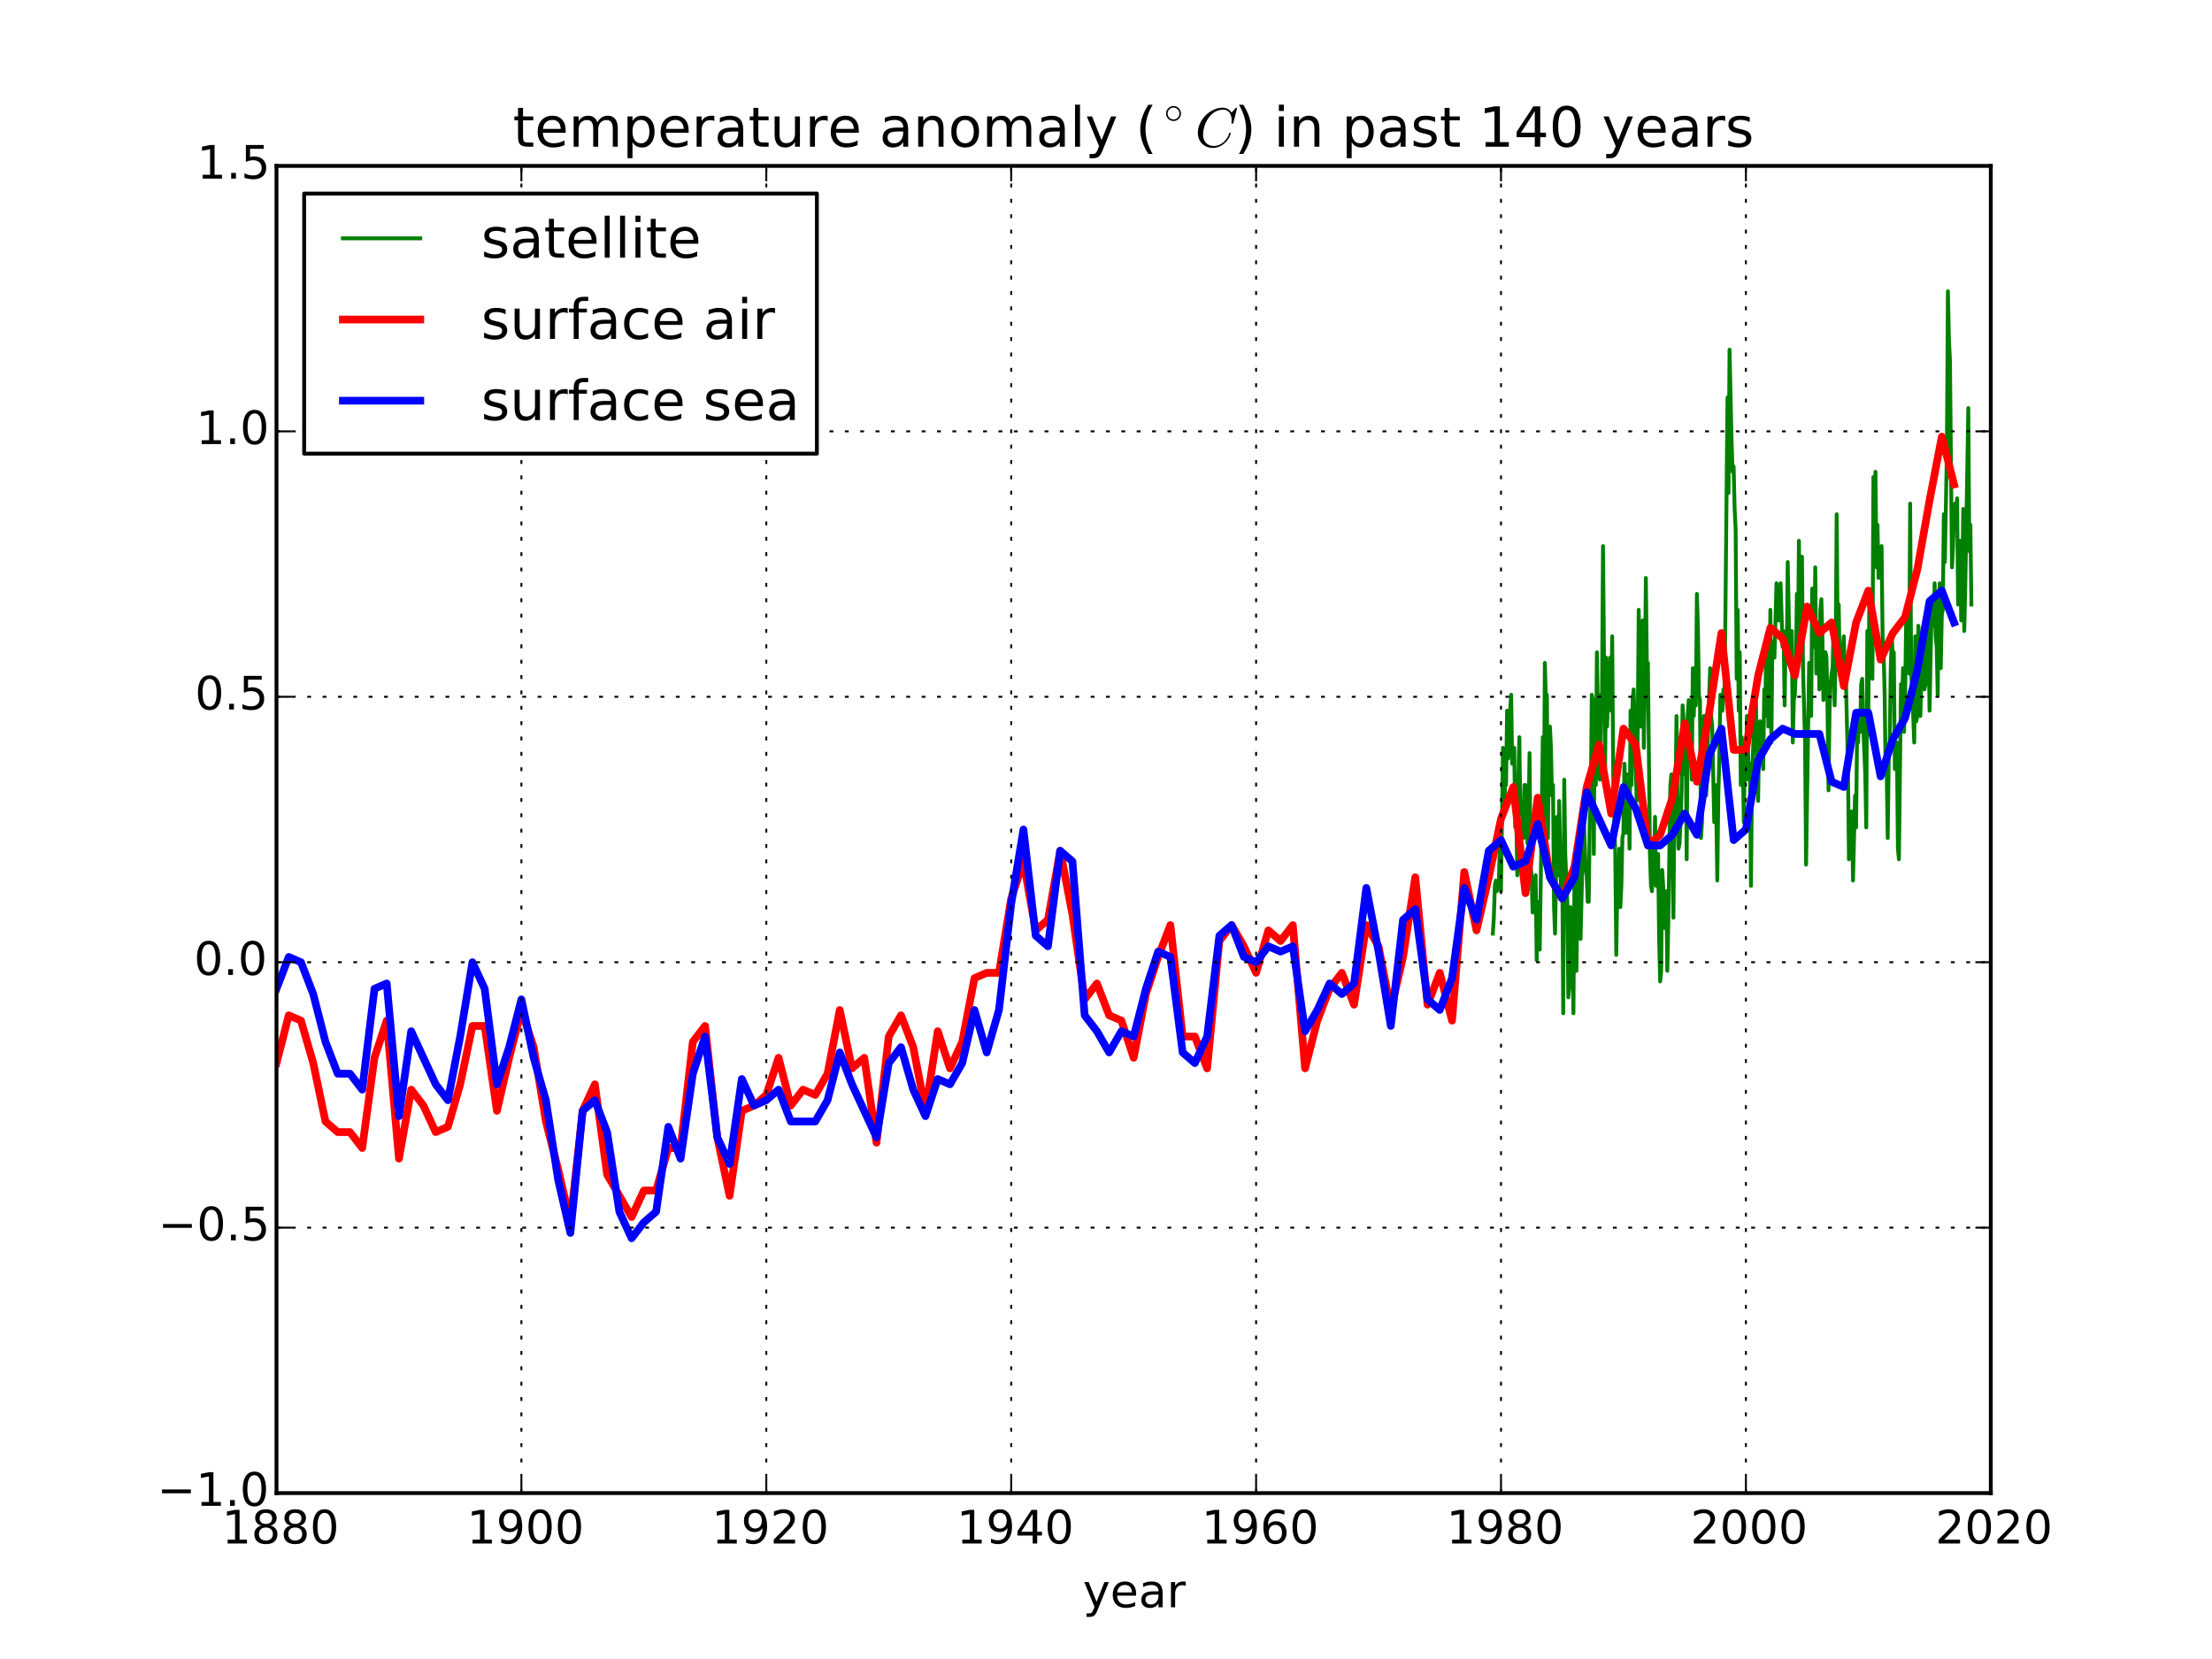 <?xml version="1.0" encoding="utf-8" standalone="no"?>
<!DOCTYPE svg PUBLIC "-//W3C//DTD SVG 1.1//EN"
  "http://www.w3.org/Graphics/SVG/1.1/DTD/svg11.dtd">
<!-- Created with matplotlib (http://matplotlib.org/) -->
<svg height="432pt" version="1.1" viewBox="0 0 576 432" width="576pt" xmlns="http://www.w3.org/2000/svg" xmlns:xlink="http://www.w3.org/1999/xlink">
 <defs>
  <style type="text/css">
*{stroke-linecap:butt;stroke-linejoin:round;}
  </style>
 </defs>
 <g id="figure_1">
  <g id="patch_1">
   <path d="
M0 432
L576 432
L576 0
L0 0
z
" style="fill:#ffffff;"/>
  </g>
  <g id="axes_1">
   <g id="patch_2">
    <path d="
M72 388.8
L518.4 388.8
L518.4 43.2
L72 43.2
z
" style="fill:#ffffff;"/>
   </g>
   <g id="line2d_1">
    <path clip-path="url(#p7ff5b81e1d)" d="
M388.722 243.121
L388.988 238.973
L389.254 230.679
L389.519 229.297
L389.785 232.061
L390.317 229.297
L390.582 218.237
L390.848 232.061
L391.379 194.737
L391.645 211.325
L391.911 204.413
L392.177 204.413
L392.442 185.06
L392.708 197.501
L392.974 189.207
L393.505 180.913
L393.771 198.884
L394.037 197.501
L394.302 194.737
L394.568 215.473
L394.834 212.708
L395.099 227.914
L395.365 204.413
L395.631 191.972
L395.897 211.325
L396.162 211.325
L396.428 212.708
L396.694 218.237
L396.959 204.413
L397.225 204.413
L397.491 215.473
L397.757 219.62
L398.022 214.09
L398.288 196.119
L398.554 225.149
L398.819 227.914
L399.085 237.591
L399.351 237.591
L399.617 236.209
L399.882 227.914
L400.148 250.033
L400.414 238.973
L400.679 234.826
L400.945 247.268
L401.742 191.972
L402.008 215.473
L402.274 172.618
L402.539 182.295
L402.805 180.913
L403.071 218.237
L403.337 193.354
L403.602 189.207
L403.868 194.737
L404.134 207.178
L404.399 204.413
L404.665 236.209
L404.931 243.121
L405.462 212.708
L405.728 227.914
L405.994 208.561
L406.525 233.444
L406.791 222.385
L407.057 263.857
L407.322 203.031
L407.588 222.385
L408.119 234.826
L408.385 259.709
L408.651 256.945
L408.917 236.209
L409.182 237.591
L409.448 241.738
L409.714 263.857
L409.979 229.297
L410.245 244.503
L410.511 252.797
L410.777 232.061
L411.042 229.297
L411.308 214.09
L411.574 244.503
L412.371 211.325
L412.902 226.532
L413.168 227.914
L413.434 234.826
L413.699 234.826
L413.965 214.09
L414.231 208.561
L414.497 180.913
L414.762 182.295
L415.028 222.385
L415.294 182.295
L415.559 204.413
L415.825 169.853
L416.357 200.266
L416.622 203.031
L416.888 180.913
L417.154 182.295
L417.419 142.205
L417.951 201.649
L418.217 171.236
L418.482 189.207
L418.748 180.913
L419.014 182.295
L419.279 171.236
L419.545 185.06
L419.811 165.706
L420.077 201.649
L420.608 222.385
L420.874 248.65
L421.139 230.679
L421.405 236.209
L421.671 221.002
L421.937 236.209
L422.202 230.679
L422.468 218.237
L422.734 216.855
L422.999 198.884
L423.531 216.855
L423.797 201.649
L424.062 207.178
L424.328 221.002
L424.594 185.06
L424.859 204.413
L425.125 182.295
L425.391 179.53
L426.188 208.561
L426.454 190.589
L426.719 158.794
L426.985 171.236
L427.251 189.207
L427.517 182.295
L427.782 161.559
L428.048 194.737
L428.314 176.765
L428.579 150.5
L428.845 174.001
L429.111 172.618
L429.642 222.385
L429.908 230.679
L430.174 232.061
L430.439 219.62
L430.705 225.149
L430.971 212.708
L431.237 230.679
L431.502 225.149
L431.768 222.385
L432.034 244.503
L432.299 255.562
L432.565 252.797
L432.831 226.532
L433.097 230.679
L433.362 238.973
L433.628 241.738
L433.894 232.061
L434.159 252.797
L434.425 240.356
L434.957 204.413
L435.222 201.649
L435.754 238.973
L436.019 208.561
L436.285 209.943
L436.551 186.442
L436.817 208.561
L437.082 221.002
L437.348 219.62
L437.614 214.09
L437.879 205.796
L438.145 183.677
L438.411 187.825
L438.677 201.649
L438.942 190.589
L439.208 223.767
L439.474 186.442
L439.739 182.295
L440.005 186.442
L440.537 203.031
L440.802 174.001
L441.068 186.442
L441.334 174.001
L441.599 183.677
L441.865 154.647
L442.131 162.941
L442.397 180.913
L442.662 182.295
L442.928 218.237
L443.194 214.09
L443.459 191.972
L443.725 186.442
L443.991 204.413
L444.257 207.178
L444.522 203.031
L444.788 189.207
L445.319 174.001
L445.585 186.442
L445.851 189.207
L446.382 214.09
L446.648 204.413
L446.914 211.325
L447.179 229.297
L447.445 207.178
L447.711 197.501
L447.977 180.913
L448.242 180.913
L448.508 185.06
L448.774 179.53
L449.039 180.913
L449.305 158.794
L449.837 103.498
L450.102 128.381
L450.368 91.056
L450.899 114.557
L451.165 122.852
L451.431 121.469
L451.697 132.529
L451.962 138.058
L452.228 176.765
L452.494 158.794
L452.759 185.06
L453.025 169.853
L453.291 204.413
L453.557 191.972
L453.822 198.884
L454.088 214.09
L454.354 196.119
L454.619 203.031
L454.885 186.442
L455.417 203.031
L455.682 198.884
L455.948 230.679
L456.214 203.031
L457.011 180.913
L457.277 183.677
L457.542 200.266
L457.808 208.561
L458.074 190.589
L458.339 187.825
L459.137 200.266
L459.402 179.53
L459.668 186.442
L459.934 165.706
L460.199 165.706
L460.465 189.207
L460.731 182.295
L460.997 158.794
L461.262 193.354
L461.528 167.089
L461.794 168.471
L462.059 171.236
L462.591 151.882
L462.857 160.177
L463.122 161.559
L463.388 158.794
L463.654 151.882
L464.185 168.471
L464.451 165.706
L464.717 183.677
L464.982 164.324
L465.248 172.618
L465.514 146.353
L466.045 172.618
L466.311 172.618
L466.577 164.324
L466.842 193.354
L467.108 182.295
L467.374 180.913
L467.639 174.001
L467.905 154.647
L468.171 169.853
L468.437 140.823
L468.702 164.324
L468.968 158.794
L469.234 144.97
L469.499 174.001
L470.031 193.354
L470.297 225.149
L471.094 172.618
L471.359 185.06
L471.625 186.442
L471.891 153.265
L472.157 168.471
L472.422 167.089
L472.688 147.735
L472.954 175.383
L473.219 172.618
L473.485 162.941
L473.751 179.53
L474.017 158.794
L474.282 156.029
L474.548 165.706
L474.814 182.295
L475.079 172.618
L475.345 169.853
L475.611 171.236
L475.877 183.677
L476.142 205.796
L476.408 185.06
L476.674 178.148
L476.939 175.383
L477.205 174.001
L477.471 162.941
L477.737 183.677
L478.002 169.853
L478.268 133.911
L478.534 167.089
L478.799 157.412
L479.065 174.001
L479.331 174.001
L479.597 175.383
L479.862 168.471
L480.128 165.706
L480.394 176.765
L480.659 176.765
L481.191 198.884
L481.457 223.767
L481.722 211.325
L481.988 212.708
L482.254 211.325
L482.519 229.297
L483.051 207.178
L483.317 215.473
L483.582 190.589
L483.848 193.354
L484.114 185.06
L484.379 190.589
L484.645 178.148
L484.911 176.765
L485.177 189.207
L485.708 201.649
L485.974 215.473
L486.239 164.324
L486.505 185.06
L486.771 156.029
L487.037 169.853
L487.302 154.647
L487.568 176.765
L487.834 124.234
L488.099 129.764
L488.365 122.852
L488.631 147.735
L488.897 136.676
L489.162 150.5
L489.959 142.205
L490.225 165.706
L490.491 169.853
L490.757 180.913
L491.022 201.649
L491.288 200.266
L491.554 218.237
L491.819 197.501
L492.085 193.354
L492.351 174.001
L492.617 165.706
L492.882 171.236
L493.148 169.853
L493.414 200.266
L493.945 193.354
L494.211 221.002
L494.477 223.767
L495.008 178.148
L495.274 185.06
L495.539 174.001
L495.805 190.589
L496.071 182.295
L496.337 162.941
L496.602 160.177
L497.134 175.383
L497.399 131.146
L497.665 175.383
L497.931 179.53
L498.462 193.354
L498.728 165.706
L498.994 187.825
L499.259 186.442
L499.525 162.941
L499.791 167.089
L500.057 186.442
L500.588 165.706
L501.119 179.53
L501.385 178.148
L501.651 160.177
L501.917 160.177
L502.182 164.324
L502.448 185.06
L502.979 158.794
L503.245 160.177
L503.511 162.941
L503.777 151.882
L504.042 165.706
L504.308 168.471
L504.574 180.913
L504.839 157.412
L505.105 151.882
L505.371 174.001
L505.637 160.177
L505.902 158.794
L506.168 133.911
L506.434 146.353
L506.965 117.322
L507.231 75.85
L507.497 88.292
L507.762 93.821
L508.294 147.735
L508.559 142.205
L508.825 133.911
L509.091 131.146
L509.357 135.293
L509.622 129.764
L509.888 157.412
L510.419 140.823
L510.685 161.559
L510.951 156.029
L511.217 132.529
L511.482 164.324
L511.748 153.265
L512.545 106.263
L512.811 143.588
L513.077 136.676
L513.342 157.412
L513.342 157.412" style="fill:none;stroke:#008000;stroke-linecap:square;"/>
   </g>
   <g id="line2d_2">
    <path clip-path="url(#p7ff5b81e1d)" d="
M72 276.826
L75.189 264.384
L78.377 265.766
L81.566 276.826
L84.754 292.032
L87.943 294.797
L91.131 294.797
L94.32 298.944
L97.509 275.443
L100.697 265.766
L103.886 301.709
L107.074 283.738
L110.263 287.885
L113.451 294.797
L116.64 293.414
L119.829 282.355
L123.017 267.149
L126.206 267.149
L129.394 289.267
L132.583 275.443
L135.771 263.002
L138.96 272.678
L142.149 292.032
L145.337 304.474
L148.526 318.298
L151.714 289.267
L154.903 282.355
L158.091 305.856
L164.469 316.915
L167.657 310.003
L170.846 310.003
L174.034 298.944
L177.223 298.944
L180.411 271.296
L183.6 267.149
L186.789 296.179
L189.977 311.386
L193.166 289.267
L196.354 287.885
L199.543 285.12
L202.731 275.443
L205.92 287.885
L209.109 283.738
L212.297 285.12
L215.486 279.59
L218.674 263.002
L221.863 278.208
L225.051 275.443
L228.24 297.562
L231.429 269.914
L234.617 264.384
L237.806 272.678
L240.994 289.267
L244.183 268.531
L247.371 278.208
L250.56 271.296
L253.749 254.707
L256.937 253.325
L260.126 253.325
L263.314 233.971
L266.503 224.294
L269.691 242.266
L272.88 239.501
L276.069 221.53
L279.257 238.118
L282.446 260.237
L285.634 256.09
L288.823 264.384
L292.011 265.766
L295.2 275.443
L298.389 258.854
L301.577 249.178
L304.766 240.883
L307.954 269.914
L311.143 269.914
L314.331 278.208
L317.52 245.03
L320.709 240.883
L323.897 246.413
L327.086 253.325
L330.274 242.266
L333.463 245.03
L336.651 240.883
L339.84 278.208
L343.029 265.766
L346.217 257.472
L349.406 253.325
L352.594 261.619
L355.783 240.883
L358.971 246.413
L362.16 263.002
L365.349 249.178
L368.537 228.442
L371.726 261.619
L374.914 253.325
L378.103 265.766
L381.291 227.059
L384.48 242.266
L387.669 228.442
L390.857 213.235
L394.046 204.941
L397.234 232.589
L400.423 207.706
L403.611 228.442
L406.8 233.971
L409.989 225.677
L413.177 204.941
L416.366 193.882
L419.554 211.853
L422.743 189.734
L425.931 193.882
L429.12 220.147
L432.309 217.382
L435.497 207.706
L438.686 188.352
L441.874 203.558
L445.063 185.587
L448.251 164.851
L451.44 195.264
L454.629 195.264
L457.817 175.91
L461.006 163.469
L464.194 166.234
L467.383 175.91
L470.571 157.939
L473.76 164.851
L476.949 162.086
L480.137 178.675
L483.326 162.086
L486.514 153.792
L489.703 171.763
L492.891 164.851
L496.08 160.704
L499.269 148.262
L502.457 130.291
L505.646 113.702
L508.834 126.144
L508.834 126.144" style="fill:none;stroke:#ff0000;stroke-linecap:square;stroke-width:2.0;"/>
   </g>
   <g id="line2d_3">
    <path clip-path="url(#p7ff5b81e1d)" d="
M72 257.472
L75.189 249.178
L78.377 250.56
L81.566 258.854
L84.754 271.296
L87.943 279.59
L91.131 279.59
L94.32 283.738
L97.509 257.472
L100.697 256.09
L103.886 290.65
L107.074 268.531
L113.451 282.355
L116.64 286.502
L119.829 269.914
L123.017 250.56
L126.206 257.472
L129.394 282.355
L132.583 272.678
L135.771 260.237
L138.96 275.443
L142.149 286.502
L145.337 307.238
L148.526 321.062
L151.714 289.267
L154.903 286.502
L158.091 294.797
L161.28 315.533
L164.469 322.445
L167.657 318.298
L170.846 315.533
L174.034 293.414
L177.223 301.709
L180.411 279.59
L183.6 269.914
L186.789 296.179
L189.977 303.091
L193.166 280.973
L196.354 287.885
L199.543 286.502
L202.731 283.738
L205.92 292.032
L212.297 292.032
L215.486 286.502
L218.674 274.061
L221.863 282.355
L228.24 296.179
L231.429 276.826
L234.617 272.678
L237.806 283.738
L240.994 290.65
L244.183 280.973
L247.371 282.355
L250.56 276.826
L253.749 263.002
L256.937 274.061
L260.126 263.002
L263.314 235.354
L266.503 216
L269.691 243.648
L272.88 246.413
L276.069 221.53
L279.257 224.294
L282.446 264.384
L285.634 268.531
L288.823 274.061
L292.011 268.531
L295.2 269.914
L298.389 257.472
L301.577 247.795
L304.766 249.178
L307.954 274.061
L311.143 276.826
L314.331 269.914
L317.52 243.648
L320.709 240.883
L323.897 249.178
L327.086 250.56
L330.274 246.413
L333.463 247.795
L336.651 246.413
L339.84 268.531
L343.029 263.002
L346.217 256.09
L349.406 258.854
L352.594 256.09
L355.783 231.206
L358.971 247.795
L362.16 267.149
L365.349 239.501
L368.537 236.736
L371.726 260.237
L374.914 263.002
L378.103 254.707
L381.291 231.206
L384.48 239.501
L387.669 221.53
L390.857 218.765
L394.046 225.677
L397.234 224.294
L400.423 214.618
L403.611 228.442
L406.8 233.971
L409.989 228.442
L413.177 206.323
L419.554 220.147
L422.743 204.941
L425.931 210.47
L429.12 220.147
L432.309 220.147
L435.497 217.382
L438.686 211.853
L441.874 217.382
L445.063 196.646
L448.251 189.734
L451.44 218.765
L454.629 216
L457.817 198.029
L461.006 192.499
L464.194 189.734
L467.383 191.117
L473.76 191.117
L476.949 203.558
L480.137 204.941
L483.326 185.587
L486.514 185.587
L489.703 202.176
L492.891 192.499
L496.08 186.97
L499.269 174.528
L502.457 156.557
L505.646 153.792
L508.834 162.086
L508.834 162.086" style="fill:none;stroke:#0000ff;stroke-linecap:square;stroke-width:2.0;"/>
   </g>
   <g id="patch_3">
    <path d="
M72 43.2
L518.4 43.2" style="fill:none;stroke:#000000;stroke-linecap:square;stroke-linejoin:miter;"/>
   </g>
   <g id="patch_4">
    <path d="
M518.4 388.8
L518.4 43.2" style="fill:none;stroke:#000000;stroke-linecap:square;stroke-linejoin:miter;"/>
   </g>
   <g id="patch_5">
    <path d="
M72 388.8
L518.4 388.8" style="fill:none;stroke:#000000;stroke-linecap:square;stroke-linejoin:miter;"/>
   </g>
   <g id="patch_6">
    <path d="
M72 388.8
L72 43.2" style="fill:none;stroke:#000000;stroke-linecap:square;stroke-linejoin:miter;"/>
   </g>
   <g id="matplotlib.axis_1">
    <g id="xtick_1">
     <g id="line2d_4">
      <path clip-path="url(#p7ff5b81e1d)" d="
M72 388.8
L72 43.2" style="fill:none;stroke:#000000;stroke-dasharray:1,3;stroke-dashoffset:0.0;stroke-width:0.5;"/>
     </g>
     <g id="line2d_5">
      <defs>
       <path d="
M0 0
L0 -4" id="m93b0483c22" style="stroke:#000000;stroke-width:0.5;"/>
      </defs>
      <g>
       <use style="stroke:#000000;stroke-width:0.5;" x="72.0" xlink:href="#m93b0483c22" y="388.8"/>
      </g>
     </g>
     <g id="line2d_6">
      <defs>
       <path d="
M0 0
L0 4" id="m741efc42ff" style="stroke:#000000;stroke-width:0.5;"/>
      </defs>
      <g>
       <use style="stroke:#000000;stroke-width:0.5;" x="72.0" xlink:href="#m741efc42ff" y="43.2"/>
      </g>
     </g>
     <g id="text_1">
      <!-- 1880 -->
      <defs>
       <path d="
M12.406 8.297
L28.516 8.297
L28.516 63.922
L10.984 60.406
L10.984 69.391
L28.422 72.906
L38.281 72.906
L38.281 8.297
L54.391 8.297
L54.391 0
L12.406 0
z
" id="DejaVuSans-31"/>
       <path d="
M31.781 34.625
Q24.75 34.625 20.719 30.859
Q16.703 27.094 16.703 20.516
Q16.703 13.922 20.719 10.156
Q24.75 6.391 31.781 6.391
Q38.812 6.391 42.859 10.172
Q46.922 13.969 46.922 20.516
Q46.922 27.094 42.891 30.859
Q38.875 34.625 31.781 34.625
M21.922 38.812
Q15.578 40.375 12.031 44.719
Q8.5 49.078 8.5 55.328
Q8.5 64.062 14.719 69.141
Q20.953 74.219 31.781 74.219
Q42.672 74.219 48.875 69.141
Q55.078 64.062 55.078 55.328
Q55.078 49.078 51.531 44.719
Q48 40.375 41.703 38.812
Q48.828 37.156 52.797 32.312
Q56.781 27.484 56.781 20.516
Q56.781 9.906 50.312 4.234
Q43.844 -1.422 31.781 -1.422
Q19.734 -1.422 13.25 4.234
Q6.781 9.906 6.781 20.516
Q6.781 27.484 10.781 32.312
Q14.797 37.156 21.922 38.812
M18.312 54.391
Q18.312 48.734 21.844 45.562
Q25.391 42.391 31.781 42.391
Q38.141 42.391 41.719 45.562
Q45.312 48.734 45.312 54.391
Q45.312 60.062 41.719 63.234
Q38.141 66.406 31.781 66.406
Q25.391 66.406 21.844 63.234
Q18.312 60.062 18.312 54.391" id="DejaVuSans-38"/>
       <path d="
M31.781 66.406
Q24.172 66.406 20.328 58.906
Q16.5 51.422 16.5 36.375
Q16.5 21.391 20.328 13.891
Q24.172 6.391 31.781 6.391
Q39.453 6.391 43.281 13.891
Q47.125 21.391 47.125 36.375
Q47.125 51.422 43.281 58.906
Q39.453 66.406 31.781 66.406
M31.781 74.219
Q44.047 74.219 50.516 64.516
Q56.984 54.828 56.984 36.375
Q56.984 17.969 50.516 8.266
Q44.047 -1.422 31.781 -1.422
Q19.531 -1.422 13.062 8.266
Q6.594 17.969 6.594 36.375
Q6.594 54.828 13.062 64.516
Q19.531 74.219 31.781 74.219" id="DejaVuSans-30"/>
      </defs>
      <g transform="translate(57.788 401.918)scale(0.12 -0.12)">
       <use xlink:href="#DejaVuSans-31"/>
       <use x="63.623" xlink:href="#DejaVuSans-38"/>
       <use x="127.246" xlink:href="#DejaVuSans-38"/>
       <use x="190.869" xlink:href="#DejaVuSans-30"/>
      </g>
     </g>
    </g>
    <g id="xtick_2">
     <g id="line2d_7">
      <path clip-path="url(#p7ff5b81e1d)" d="
M135.771 388.8
L135.771 43.2" style="fill:none;stroke:#000000;stroke-dasharray:1,3;stroke-dashoffset:0.0;stroke-width:0.5;"/>
     </g>
     <g id="line2d_8">
      <g>
       <use style="stroke:#000000;stroke-width:0.5;" x="135.771" xlink:href="#m93b0483c22" y="388.8"/>
      </g>
     </g>
     <g id="line2d_9">
      <g>
       <use style="stroke:#000000;stroke-width:0.5;" x="135.771" xlink:href="#m741efc42ff" y="43.2"/>
      </g>
     </g>
     <g id="text_2">
      <!-- 1900 -->
      <defs>
       <path d="
M10.984 1.516
L10.984 10.5
Q14.703 8.734 18.5 7.812
Q22.312 6.891 25.984 6.891
Q35.75 6.891 40.891 13.453
Q46.047 20.016 46.781 33.406
Q43.953 29.203 39.594 26.953
Q35.25 24.703 29.984 24.703
Q19.047 24.703 12.672 31.312
Q6.297 37.938 6.297 49.422
Q6.297 60.641 12.938 67.422
Q19.578 74.219 30.609 74.219
Q43.266 74.219 49.922 64.516
Q56.594 54.828 56.594 36.375
Q56.594 19.141 48.406 8.859
Q40.234 -1.422 26.422 -1.422
Q22.703 -1.422 18.891 -0.688
Q15.094 0.047 10.984 1.516
M30.609 32.422
Q37.25 32.422 41.125 36.953
Q45.016 41.5 45.016 49.422
Q45.016 57.281 41.125 61.844
Q37.25 66.406 30.609 66.406
Q23.969 66.406 20.094 61.844
Q16.219 57.281 16.219 49.422
Q16.219 41.5 20.094 36.953
Q23.969 32.422 30.609 32.422" id="DejaVuSans-39"/>
      </defs>
      <g transform="translate(121.559 401.918)scale(0.12 -0.12)">
       <use xlink:href="#DejaVuSans-31"/>
       <use x="63.623" xlink:href="#DejaVuSans-39"/>
       <use x="127.246" xlink:href="#DejaVuSans-30"/>
       <use x="190.869" xlink:href="#DejaVuSans-30"/>
      </g>
     </g>
    </g>
    <g id="xtick_3">
     <g id="line2d_10">
      <path clip-path="url(#p7ff5b81e1d)" d="
M199.543 388.8
L199.543 43.2" style="fill:none;stroke:#000000;stroke-dasharray:1,3;stroke-dashoffset:0.0;stroke-width:0.5;"/>
     </g>
     <g id="line2d_11">
      <g>
       <use style="stroke:#000000;stroke-width:0.5;" x="199.543" xlink:href="#m93b0483c22" y="388.8"/>
      </g>
     </g>
     <g id="line2d_12">
      <g>
       <use style="stroke:#000000;stroke-width:0.5;" x="199.543" xlink:href="#m741efc42ff" y="43.2"/>
      </g>
     </g>
     <g id="text_3">
      <!-- 1920 -->
      <defs>
       <path d="
M19.188 8.297
L53.609 8.297
L53.609 0
L7.328 0
L7.328 8.297
Q12.938 14.109 22.625 23.891
Q32.328 33.688 34.812 36.531
Q39.547 41.844 41.422 45.531
Q43.312 49.219 43.312 52.781
Q43.312 58.594 39.234 62.25
Q35.156 65.922 28.609 65.922
Q23.969 65.922 18.812 64.312
Q13.672 62.703 7.812 59.422
L7.812 69.391
Q13.766 71.781 18.938 73
Q24.125 74.219 28.422 74.219
Q39.75 74.219 46.484 68.547
Q53.219 62.891 53.219 53.422
Q53.219 48.922 51.531 44.891
Q49.859 40.875 45.406 35.406
Q44.188 33.984 37.641 27.219
Q31.109 20.453 19.188 8.297" id="DejaVuSans-32"/>
      </defs>
      <g transform="translate(185.33 401.918)scale(0.12 -0.12)">
       <use xlink:href="#DejaVuSans-31"/>
       <use x="63.623" xlink:href="#DejaVuSans-39"/>
       <use x="127.246" xlink:href="#DejaVuSans-32"/>
       <use x="190.869" xlink:href="#DejaVuSans-30"/>
      </g>
     </g>
    </g>
    <g id="xtick_4">
     <g id="line2d_13">
      <path clip-path="url(#p7ff5b81e1d)" d="
M263.314 388.8
L263.314 43.2" style="fill:none;stroke:#000000;stroke-dasharray:1,3;stroke-dashoffset:0.0;stroke-width:0.5;"/>
     </g>
     <g id="line2d_14">
      <g>
       <use style="stroke:#000000;stroke-width:0.5;" x="263.314" xlink:href="#m93b0483c22" y="388.8"/>
      </g>
     </g>
     <g id="line2d_15">
      <g>
       <use style="stroke:#000000;stroke-width:0.5;" x="263.314" xlink:href="#m741efc42ff" y="43.2"/>
      </g>
     </g>
     <g id="text_4">
      <!-- 1940 -->
      <defs>
       <path d="
M37.797 64.312
L12.891 25.391
L37.797 25.391
z

M35.203 72.906
L47.609 72.906
L47.609 25.391
L58.016 25.391
L58.016 17.188
L47.609 17.188
L47.609 0
L37.797 0
L37.797 17.188
L4.891 17.188
L4.891 26.703
z
" id="DejaVuSans-34"/>
      </defs>
      <g transform="translate(249.102 401.918)scale(0.12 -0.12)">
       <use xlink:href="#DejaVuSans-31"/>
       <use x="63.623" xlink:href="#DejaVuSans-39"/>
       <use x="127.246" xlink:href="#DejaVuSans-34"/>
       <use x="190.869" xlink:href="#DejaVuSans-30"/>
      </g>
     </g>
    </g>
    <g id="xtick_5">
     <g id="line2d_16">
      <path clip-path="url(#p7ff5b81e1d)" d="
M327.086 388.8
L327.086 43.2" style="fill:none;stroke:#000000;stroke-dasharray:1,3;stroke-dashoffset:0.0;stroke-width:0.5;"/>
     </g>
     <g id="line2d_17">
      <g>
       <use style="stroke:#000000;stroke-width:0.5;" x="327.086" xlink:href="#m93b0483c22" y="388.8"/>
      </g>
     </g>
     <g id="line2d_18">
      <g>
       <use style="stroke:#000000;stroke-width:0.5;" x="327.086" xlink:href="#m741efc42ff" y="43.2"/>
      </g>
     </g>
     <g id="text_5">
      <!-- 1960 -->
      <defs>
       <path d="
M33.016 40.375
Q26.375 40.375 22.484 35.828
Q18.609 31.297 18.609 23.391
Q18.609 15.531 22.484 10.953
Q26.375 6.391 33.016 6.391
Q39.656 6.391 43.531 10.953
Q47.406 15.531 47.406 23.391
Q47.406 31.297 43.531 35.828
Q39.656 40.375 33.016 40.375
M52.594 71.297
L52.594 62.312
Q48.875 64.062 45.094 64.984
Q41.312 65.922 37.594 65.922
Q27.828 65.922 22.672 59.328
Q17.531 52.734 16.797 39.406
Q19.672 43.656 24.016 45.922
Q28.375 48.188 33.594 48.188
Q44.578 48.188 50.953 41.516
Q57.328 34.859 57.328 23.391
Q57.328 12.156 50.688 5.359
Q44.047 -1.422 33.016 -1.422
Q20.359 -1.422 13.672 8.266
Q6.984 17.969 6.984 36.375
Q6.984 53.656 15.188 63.938
Q23.391 74.219 37.203 74.219
Q40.922 74.219 44.703 73.484
Q48.484 72.75 52.594 71.297" id="DejaVuSans-36"/>
      </defs>
      <g transform="translate(312.873 401.918)scale(0.12 -0.12)">
       <use xlink:href="#DejaVuSans-31"/>
       <use x="63.623" xlink:href="#DejaVuSans-39"/>
       <use x="127.246" xlink:href="#DejaVuSans-36"/>
       <use x="190.869" xlink:href="#DejaVuSans-30"/>
      </g>
     </g>
    </g>
    <g id="xtick_6">
     <g id="line2d_19">
      <path clip-path="url(#p7ff5b81e1d)" d="
M390.857 388.8
L390.857 43.2" style="fill:none;stroke:#000000;stroke-dasharray:1,3;stroke-dashoffset:0.0;stroke-width:0.5;"/>
     </g>
     <g id="line2d_20">
      <g>
       <use style="stroke:#000000;stroke-width:0.5;" x="390.857" xlink:href="#m93b0483c22" y="388.8"/>
      </g>
     </g>
     <g id="line2d_21">
      <g>
       <use style="stroke:#000000;stroke-width:0.5;" x="390.857" xlink:href="#m741efc42ff" y="43.2"/>
      </g>
     </g>
     <g id="text_6">
      <!-- 1980 -->
      <g transform="translate(376.645 401.918)scale(0.12 -0.12)">
       <use xlink:href="#DejaVuSans-31"/>
       <use x="63.623" xlink:href="#DejaVuSans-39"/>
       <use x="127.246" xlink:href="#DejaVuSans-38"/>
       <use x="190.869" xlink:href="#DejaVuSans-30"/>
      </g>
     </g>
    </g>
    <g id="xtick_7">
     <g id="line2d_22">
      <path clip-path="url(#p7ff5b81e1d)" d="
M454.629 388.8
L454.629 43.2" style="fill:none;stroke:#000000;stroke-dasharray:1,3;stroke-dashoffset:0.0;stroke-width:0.5;"/>
     </g>
     <g id="line2d_23">
      <g>
       <use style="stroke:#000000;stroke-width:0.5;" x="454.629" xlink:href="#m93b0483c22" y="388.8"/>
      </g>
     </g>
     <g id="line2d_24">
      <g>
       <use style="stroke:#000000;stroke-width:0.5;" x="454.629" xlink:href="#m741efc42ff" y="43.2"/>
      </g>
     </g>
     <g id="text_7">
      <!-- 2000 -->
      <g transform="translate(440.197 401.918)scale(0.12 -0.12)">
       <use xlink:href="#DejaVuSans-32"/>
       <use x="63.623" xlink:href="#DejaVuSans-30"/>
       <use x="127.246" xlink:href="#DejaVuSans-30"/>
       <use x="190.869" xlink:href="#DejaVuSans-30"/>
      </g>
     </g>
    </g>
    <g id="xtick_8">
     <g id="line2d_25">
      <path clip-path="url(#p7ff5b81e1d)" d="
M518.4 388.8
L518.4 43.2" style="fill:none;stroke:#000000;stroke-dasharray:1,3;stroke-dashoffset:0.0;stroke-width:0.5;"/>
     </g>
     <g id="line2d_26">
      <g>
       <use style="stroke:#000000;stroke-width:0.5;" x="518.4" xlink:href="#m93b0483c22" y="388.8"/>
      </g>
     </g>
     <g id="line2d_27">
      <g>
       <use style="stroke:#000000;stroke-width:0.5;" x="518.4" xlink:href="#m741efc42ff" y="43.2"/>
      </g>
     </g>
     <g id="text_8">
      <!-- 2020 -->
      <g transform="translate(503.968 401.918)scale(0.12 -0.12)">
       <use xlink:href="#DejaVuSans-32"/>
       <use x="63.623" xlink:href="#DejaVuSans-30"/>
       <use x="127.246" xlink:href="#DejaVuSans-32"/>
       <use x="190.869" xlink:href="#DejaVuSans-30"/>
      </g>
     </g>
    </g>
    <g id="text_9">
     <!-- year -->
     <defs>
      <path d="
M41.109 46.297
Q39.594 47.172 37.812 47.578
Q36.031 48 33.891 48
Q26.266 48 22.188 43.047
Q18.109 38.094 18.109 28.812
L18.109 0
L9.078 0
L9.078 54.688
L18.109 54.688
L18.109 46.188
Q20.953 51.172 25.484 53.578
Q30.031 56 36.531 56
Q37.453 56 38.578 55.875
Q39.703 55.766 41.062 55.516
z
" id="DejaVuSans-72"/>
      <path d="
M56.203 29.594
L56.203 25.203
L14.891 25.203
Q15.484 15.922 20.484 11.062
Q25.484 6.203 34.422 6.203
Q39.594 6.203 44.453 7.469
Q49.312 8.734 54.109 11.281
L54.109 2.781
Q49.266 0.734 44.188 -0.344
Q39.109 -1.422 33.891 -1.422
Q20.797 -1.422 13.156 6.188
Q5.516 13.812 5.516 26.812
Q5.516 40.234 12.766 48.109
Q20.016 56 32.328 56
Q43.359 56 49.781 48.891
Q56.203 41.797 56.203 29.594
M47.219 32.234
Q47.125 39.594 43.094 43.984
Q39.062 48.391 32.422 48.391
Q24.906 48.391 20.391 44.141
Q15.875 39.891 15.188 32.172
z
" id="DejaVuSans-65"/>
      <path d="
M32.172 -5.078
Q28.375 -14.844 24.75 -17.812
Q21.141 -20.797 15.094 -20.797
L7.906 -20.797
L7.906 -13.281
L13.188 -13.281
Q16.891 -13.281 18.938 -11.516
Q21 -9.766 23.484 -3.219
L25.094 0.875
L2.984 54.688
L12.5 54.688
L29.594 11.922
L46.688 54.688
L56.203 54.688
z
" id="DejaVuSans-79"/>
      <path d="
M34.281 27.484
Q23.391 27.484 19.188 25
Q14.984 22.516 14.984 16.5
Q14.984 11.719 18.141 8.906
Q21.297 6.109 26.703 6.109
Q34.188 6.109 38.703 11.406
Q43.219 16.703 43.219 25.484
L43.219 27.484
z

M52.203 31.203
L52.203 0
L43.219 0
L43.219 8.297
Q40.141 3.328 35.547 0.953
Q30.953 -1.422 24.312 -1.422
Q15.922 -1.422 10.953 3.297
Q6 8.016 6 15.922
Q6 25.141 12.172 29.828
Q18.359 34.516 30.609 34.516
L43.219 34.516
L43.219 35.406
Q43.219 41.609 39.141 45
Q35.062 48.391 27.688 48.391
Q23 48.391 18.547 47.266
Q14.109 46.141 10.016 43.891
L10.016 52.203
Q14.938 54.109 19.578 55.047
Q24.219 56 28.609 56
Q40.484 56 46.344 49.844
Q52.203 43.703 52.203 31.203" id="DejaVuSans-61"/>
     </defs>
     <g transform="translate(281.993 418.532)scale(0.12 -0.12)">
      <use xlink:href="#DejaVuSans-79"/>
      <use x="59.18" xlink:href="#DejaVuSans-65"/>
      <use x="120.703" xlink:href="#DejaVuSans-61"/>
      <use x="181.982" xlink:href="#DejaVuSans-72"/>
     </g>
    </g>
   </g>
   <g id="matplotlib.axis_2">
    <g id="ytick_1">
     <g id="line2d_28">
      <path clip-path="url(#p7ff5b81e1d)" d="
M72 388.8
L518.4 388.8" style="fill:none;stroke:#000000;stroke-dasharray:1,3;stroke-dashoffset:0.0;stroke-width:0.5;"/>
     </g>
     <g id="line2d_29">
      <defs>
       <path d="
M0 0
L4 0" id="m728421d6d4" style="stroke:#000000;stroke-width:0.5;"/>
      </defs>
      <g>
       <use style="stroke:#000000;stroke-width:0.5;" x="72.0" xlink:href="#m728421d6d4" y="388.8"/>
      </g>
     </g>
     <g id="line2d_30">
      <defs>
       <path d="
M0 0
L-4 0" id="mcb0005524f" style="stroke:#000000;stroke-width:0.5;"/>
      </defs>
      <g>
       <use style="stroke:#000000;stroke-width:0.5;" x="518.4" xlink:href="#mcb0005524f" y="388.8"/>
      </g>
     </g>
     <g id="text_10">
      <!-- −1.0 -->
      <defs>
       <path d="
M10.688 12.406
L21 12.406
L21 0
L10.688 0
z
" id="DejaVuSans-2e"/>
       <path d="
M10.594 35.5
L73.188 35.5
L73.188 27.203
L10.594 27.203
z
" id="DejaVuSans-2212"/>
      </defs>
      <g transform="translate(40.929 392.111)scale(0.12 -0.12)">
       <use xlink:href="#DejaVuSans-2212"/>
       <use x="83.789" xlink:href="#DejaVuSans-31"/>
       <use x="147.412" xlink:href="#DejaVuSans-2e"/>
       <use x="179.199" xlink:href="#DejaVuSans-30"/>
      </g>
     </g>
    </g>
    <g id="ytick_2">
     <g id="line2d_31">
      <path clip-path="url(#p7ff5b81e1d)" d="
M72 319.68
L518.4 319.68" style="fill:none;stroke:#000000;stroke-dasharray:1,3;stroke-dashoffset:0.0;stroke-width:0.5;"/>
     </g>
     <g id="line2d_32">
      <g>
       <use style="stroke:#000000;stroke-width:0.5;" x="72.0" xlink:href="#m728421d6d4" y="319.68"/>
      </g>
     </g>
     <g id="line2d_33">
      <g>
       <use style="stroke:#000000;stroke-width:0.5;" x="518.4" xlink:href="#mcb0005524f" y="319.68"/>
      </g>
     </g>
     <g id="text_11">
      <!-- −0.5 -->
      <defs>
       <path d="
M10.797 72.906
L49.516 72.906
L49.516 64.594
L19.828 64.594
L19.828 46.734
Q21.969 47.469 24.109 47.828
Q26.266 48.188 28.422 48.188
Q40.625 48.188 47.75 41.5
Q54.891 34.812 54.891 23.391
Q54.891 11.625 47.562 5.094
Q40.234 -1.422 26.906 -1.422
Q22.312 -1.422 17.547 -0.641
Q12.797 0.141 7.719 1.703
L7.719 11.625
Q12.109 9.234 16.797 8.062
Q21.484 6.891 26.703 6.891
Q35.156 6.891 40.078 11.328
Q45.016 15.766 45.016 23.391
Q45.016 31 40.078 35.438
Q35.156 39.891 26.703 39.891
Q22.75 39.891 18.812 39.016
Q14.891 38.141 10.797 36.281
z
" id="DejaVuSans-35"/>
      </defs>
      <g transform="translate(41.18 322.991)scale(0.12 -0.12)">
       <use xlink:href="#DejaVuSans-2212"/>
       <use x="83.789" xlink:href="#DejaVuSans-30"/>
       <use x="147.412" xlink:href="#DejaVuSans-2e"/>
       <use x="179.199" xlink:href="#DejaVuSans-35"/>
      </g>
     </g>
    </g>
    <g id="ytick_3">
     <g id="line2d_34">
      <path clip-path="url(#p7ff5b81e1d)" d="
M72 250.56
L518.4 250.56" style="fill:none;stroke:#000000;stroke-dasharray:1,3;stroke-dashoffset:0.0;stroke-width:0.5;"/>
     </g>
     <g id="line2d_35">
      <g>
       <use style="stroke:#000000;stroke-width:0.5;" x="72.0" xlink:href="#m728421d6d4" y="250.56"/>
      </g>
     </g>
     <g id="line2d_36">
      <g>
       <use style="stroke:#000000;stroke-width:0.5;" x="518.4" xlink:href="#mcb0005524f" y="250.56"/>
      </g>
     </g>
     <g id="text_12">
      <!-- 0.0 -->
      <g transform="translate(50.504 253.871)scale(0.12 -0.12)">
       <use xlink:href="#DejaVuSans-30"/>
       <use x="63.623" xlink:href="#DejaVuSans-2e"/>
       <use x="95.41" xlink:href="#DejaVuSans-30"/>
      </g>
     </g>
    </g>
    <g id="ytick_4">
     <g id="line2d_37">
      <path clip-path="url(#p7ff5b81e1d)" d="
M72 181.44
L518.4 181.44" style="fill:none;stroke:#000000;stroke-dasharray:1,3;stroke-dashoffset:0.0;stroke-width:0.5;"/>
     </g>
     <g id="line2d_38">
      <g>
       <use style="stroke:#000000;stroke-width:0.5;" x="72.0" xlink:href="#m728421d6d4" y="181.44"/>
      </g>
     </g>
     <g id="line2d_39">
      <g>
       <use style="stroke:#000000;stroke-width:0.5;" x="518.4" xlink:href="#mcb0005524f" y="181.44"/>
      </g>
     </g>
     <g id="text_13">
      <!-- 0.5 -->
      <g transform="translate(50.756 184.751)scale(0.12 -0.12)">
       <use xlink:href="#DejaVuSans-30"/>
       <use x="63.623" xlink:href="#DejaVuSans-2e"/>
       <use x="95.41" xlink:href="#DejaVuSans-35"/>
      </g>
     </g>
    </g>
    <g id="ytick_5">
     <g id="line2d_40">
      <path clip-path="url(#p7ff5b81e1d)" d="
M72 112.32
L518.4 112.32" style="fill:none;stroke:#000000;stroke-dasharray:1,3;stroke-dashoffset:0.0;stroke-width:0.5;"/>
     </g>
     <g id="line2d_41">
      <g>
       <use style="stroke:#000000;stroke-width:0.5;" x="72.0" xlink:href="#m728421d6d4" y="112.32"/>
      </g>
     </g>
     <g id="line2d_42">
      <g>
       <use style="stroke:#000000;stroke-width:0.5;" x="518.4" xlink:href="#mcb0005524f" y="112.32"/>
      </g>
     </g>
     <g id="text_14">
      <!-- 1.0 -->
      <g transform="translate(51.031 115.631)scale(0.12 -0.12)">
       <use xlink:href="#DejaVuSans-31"/>
       <use x="63.623" xlink:href="#DejaVuSans-2e"/>
       <use x="95.41" xlink:href="#DejaVuSans-30"/>
      </g>
     </g>
    </g>
    <g id="ytick_6">
     <g id="line2d_43">
      <path clip-path="url(#p7ff5b81e1d)" d="
M72 43.2
L518.4 43.2" style="fill:none;stroke:#000000;stroke-dasharray:1,3;stroke-dashoffset:0.0;stroke-width:0.5;"/>
     </g>
     <g id="line2d_44">
      <g>
       <use style="stroke:#000000;stroke-width:0.5;" x="72.0" xlink:href="#m728421d6d4" y="43.2"/>
      </g>
     </g>
     <g id="line2d_45">
      <g>
       <use style="stroke:#000000;stroke-width:0.5;" x="518.4" xlink:href="#mcb0005524f" y="43.2"/>
      </g>
     </g>
     <g id="text_15">
      <!-- 1.5 -->
      <g transform="translate(51.282 46.511)scale(0.12 -0.12)">
       <use xlink:href="#DejaVuSans-31"/>
       <use x="63.623" xlink:href="#DejaVuSans-2e"/>
       <use x="95.41" xlink:href="#DejaVuSans-35"/>
      </g>
     </g>
    </g>
   </g>
   <g id="text_16">
    <!-- temperature anomaly ($^\circ C$) in past 140 years -->
    <defs>
     <path d="
M25 5.609
Q19.828 5.609 15.359 8.219
Q10.891 10.844 8.25 15.375
Q5.609 19.922 5.609 25
Q5.609 30.078 8.25 34.609
Q10.891 39.156 15.359 41.766
Q19.828 44.391 25 44.391
Q30.172 44.391 34.609 41.75
Q39.062 39.109 41.672 34.594
Q44.281 30.078 44.281 25
Q44.281 19.922 41.672 15.406
Q39.062 10.891 34.609 8.25
Q30.172 5.609 25 5.609
M25 9.625
Q31.25 9.625 35.766 14.188
Q40.281 18.75 40.281 25
Q40.281 29 38.203 32.594
Q36.141 36.188 32.625 38.281
Q29.109 40.375 25 40.375
Q21.922 40.375 19.141 39.172
Q16.359 37.984 14.156 35.781
Q11.969 33.594 10.797 30.828
Q9.625 28.078 9.625 25
Q9.625 18.75 14.141 14.188
Q18.656 9.625 25 9.625" id="Cmsy10-b1"/>
     <path d="
M30.609 48.391
Q23.391 48.391 19.188 42.75
Q14.984 37.109 14.984 27.297
Q14.984 17.484 19.156 11.844
Q23.344 6.203 30.609 6.203
Q37.797 6.203 41.984 11.859
Q46.188 17.531 46.188 27.297
Q46.188 37.016 41.984 42.703
Q37.797 48.391 30.609 48.391
M30.609 56
Q42.328 56 49.016 48.375
Q55.719 40.766 55.719 27.297
Q55.719 13.875 49.016 6.219
Q42.328 -1.422 30.609 -1.422
Q18.844 -1.422 12.172 6.219
Q5.516 13.875 5.516 27.297
Q5.516 40.766 12.172 48.375
Q18.844 56 30.609 56" id="DejaVuSans-6f"/>
     <path d="
M52 44.188
Q55.375 50.25 60.062 53.125
Q64.75 56 71.094 56
Q79.641 56 84.281 50.016
Q88.922 44.047 88.922 33.016
L88.922 0
L79.891 0
L79.891 32.719
Q79.891 40.578 77.094 44.375
Q74.312 48.188 68.609 48.188
Q61.625 48.188 57.562 43.547
Q53.516 38.922 53.516 30.906
L53.516 0
L44.484 0
L44.484 32.719
Q44.484 40.625 41.703 44.406
Q38.922 48.188 33.109 48.188
Q26.219 48.188 22.156 43.531
Q18.109 38.875 18.109 30.906
L18.109 0
L9.078 0
L9.078 54.688
L18.109 54.688
L18.109 46.188
Q21.188 51.219 25.484 53.609
Q29.781 56 35.688 56
Q41.656 56 45.828 52.969
Q50 49.953 52 44.188" id="DejaVuSans-6d"/>
     <path d="
M54.891 33.016
L54.891 0
L45.906 0
L45.906 32.719
Q45.906 40.484 42.875 44.328
Q39.844 48.188 33.797 48.188
Q26.516 48.188 22.312 43.547
Q18.109 38.922 18.109 30.906
L18.109 0
L9.078 0
L9.078 54.688
L18.109 54.688
L18.109 46.188
Q21.344 51.125 25.703 53.562
Q30.078 56 35.797 56
Q45.219 56 50.047 50.172
Q54.891 44.344 54.891 33.016" id="DejaVuSans-6e"/>
     <path d="
M9.422 75.984
L18.406 75.984
L18.406 0
L9.422 0
z
" id="DejaVuSans-6c"/>
     <path id="DejaVuSans-20"/>
     <path d="
M14.594 21.578
Q14.594 15.578 16.906 11.016
Q19.234 6.453 23.656 3.875
Q28.078 1.312 34.078 1.312
Q40.375 1.312 46.203 4.531
Q52.047 7.766 56.172 13.156
Q60.297 18.562 61.812 24.609
Q62.016 25.203 62.594 25.203
L63.812 25.203
Q64.203 25.203 64.453 24.922
Q64.703 24.656 64.703 24.312
Q64.703 24.219 64.594 24.031
Q62.891 17.094 57.984 11.016
Q53.078 4.938 46.234 1.359
Q39.406 -2.203 32.172 -2.203
Q24.359 -2.203 18.156 1.312
Q11.969 4.828 8.516 11.078
Q5.078 17.328 5.078 25.203
Q5.078 33.594 8.828 41.812
Q12.594 50.047 18.938 56.469
Q25.297 62.891 33.422 66.703
Q41.547 70.516 49.906 70.516
Q53.219 70.516 56.25 69.5
Q59.281 68.5 61.859 66.453
Q64.453 64.406 66.109 61.719
L74.031 70.312
Q74.031 70.516 74.516 70.516
L75.094 70.516
Q75.484 70.516 75.734 70.172
Q75.984 69.828 75.984 69.484
L69.188 42.484
Q69.188 41.797 68.406 41.797
L66.609 41.797
Q65.828 41.797 65.828 42.922
Q66.219 45.125 66.219 48.188
Q66.219 53.078 64.547 57.391
Q62.891 61.719 59.391 64.359
Q55.906 67 50.875 67
Q42.719 67 35.938 62.891
Q29.156 58.797 24.438 52.125
Q19.734 45.453 17.156 37.328
Q14.594 29.203 14.594 21.578" id="Cmmi10-43"/>
     <path d="
M9.422 54.688
L18.406 54.688
L18.406 0
L9.422 0
z

M9.422 75.984
L18.406 75.984
L18.406 64.594
L9.422 64.594
z
" id="DejaVuSans-69"/>
     <path d="
M8.5 21.578
L8.5 54.688
L17.484 54.688
L17.484 21.922
Q17.484 14.156 20.5 10.266
Q23.531 6.391 29.594 6.391
Q36.859 6.391 41.078 11.031
Q45.312 15.672 45.312 23.688
L45.312 54.688
L54.297 54.688
L54.297 0
L45.312 0
L45.312 8.406
Q42.047 3.422 37.719 1
Q33.406 -1.422 27.688 -1.422
Q18.266 -1.422 13.375 4.438
Q8.5 10.297 8.5 21.578
M31.109 56
z
" id="DejaVuSans-75"/>
     <path d="
M18.312 70.219
L18.312 54.688
L36.812 54.688
L36.812 47.703
L18.312 47.703
L18.312 18.016
Q18.312 11.328 20.141 9.422
Q21.969 7.516 27.594 7.516
L36.812 7.516
L36.812 0
L27.594 0
Q17.188 0 13.234 3.875
Q9.281 7.766 9.281 18.016
L9.281 47.703
L2.688 47.703
L2.688 54.688
L9.281 54.688
L9.281 70.219
z
" id="DejaVuSans-74"/>
     <path d="
M31 75.875
Q24.469 64.656 21.281 53.656
Q18.109 42.672 18.109 31.391
Q18.109 20.125 21.312 9.062
Q24.516 -2 31 -13.188
L23.188 -13.188
Q15.875 -1.703 12.234 9.375
Q8.594 20.453 8.594 31.391
Q8.594 42.281 12.203 53.312
Q15.828 64.359 23.188 75.875
z
" id="DejaVuSans-28"/>
     <path d="
M8.016 75.875
L15.828 75.875
Q23.141 64.359 26.781 53.312
Q30.422 42.281 30.422 31.391
Q30.422 20.453 26.781 9.375
Q23.141 -1.703 15.828 -13.188
L8.016 -13.188
Q14.5 -2 17.703 9.062
Q20.906 20.125 20.906 31.391
Q20.906 42.672 17.703 53.656
Q14.5 64.656 8.016 75.875" id="DejaVuSans-29"/>
     <path d="
M18.109 8.203
L18.109 -20.797
L9.078 -20.797
L9.078 54.688
L18.109 54.688
L18.109 46.391
Q20.953 51.266 25.266 53.625
Q29.594 56 35.594 56
Q45.562 56 51.781 48.094
Q58.016 40.188 58.016 27.297
Q58.016 14.406 51.781 6.484
Q45.562 -1.422 35.594 -1.422
Q29.594 -1.422 25.266 0.953
Q20.953 3.328 18.109 8.203
M48.688 27.297
Q48.688 37.203 44.609 42.844
Q40.531 48.484 33.406 48.484
Q26.266 48.484 22.188 42.844
Q18.109 37.203 18.109 27.297
Q18.109 17.391 22.188 11.75
Q26.266 6.109 33.406 6.109
Q40.531 6.109 44.609 11.75
Q48.688 17.391 48.688 27.297" id="DejaVuSans-70"/>
     <path d="
M44.281 53.078
L44.281 44.578
Q40.484 46.531 36.375 47.5
Q32.281 48.484 27.875 48.484
Q21.188 48.484 17.844 46.438
Q14.5 44.391 14.5 40.281
Q14.5 37.156 16.891 35.375
Q19.281 33.594 26.516 31.984
L29.594 31.297
Q39.156 29.25 43.188 25.516
Q47.219 21.781 47.219 15.094
Q47.219 7.469 41.188 3.016
Q35.156 -1.422 24.609 -1.422
Q20.219 -1.422 15.453 -0.562
Q10.688 0.297 5.422 2
L5.422 11.281
Q10.406 8.688 15.234 7.391
Q20.062 6.109 24.812 6.109
Q31.156 6.109 34.562 8.281
Q37.984 10.453 37.984 14.406
Q37.984 18.062 35.516 20.016
Q33.062 21.969 24.703 23.781
L21.578 24.516
Q13.234 26.266 9.516 29.906
Q5.812 33.547 5.812 39.891
Q5.812 47.609 11.281 51.797
Q16.75 56 26.812 56
Q31.781 56 36.172 55.266
Q40.578 54.547 44.281 53.078" id="DejaVuSans-73"/>
    </defs>
    <g transform="translate(133.56 38.2)scale(0.144 -0.144)">
     <use transform="translate(0.0 0.016)" xlink:href="#DejaVuSans-74"/>
     <use transform="translate(39.209 0.016)" xlink:href="#DejaVuSans-65"/>
     <use transform="translate(100.732 0.016)" xlink:href="#DejaVuSans-6d"/>
     <use transform="translate(198.145 0.016)" xlink:href="#DejaVuSans-70"/>
     <use transform="translate(261.621 0.016)" xlink:href="#DejaVuSans-65"/>
     <use transform="translate(323.145 0.016)" xlink:href="#DejaVuSans-72"/>
     <use transform="translate(364.258 0.016)" xlink:href="#DejaVuSans-61"/>
     <use transform="translate(425.537 0.016)" xlink:href="#DejaVuSans-74"/>
     <use transform="translate(464.746 0.016)" xlink:href="#DejaVuSans-75"/>
     <use transform="translate(528.125 0.016)" xlink:href="#DejaVuSans-72"/>
     <use transform="translate(569.238 0.016)" xlink:href="#DejaVuSans-65"/>
     <use transform="translate(630.762 0.016)" xlink:href="#DejaVuSans-20"/>
     <use transform="translate(662.549 0.016)" xlink:href="#DejaVuSans-61"/>
     <use transform="translate(723.828 0.016)" xlink:href="#DejaVuSans-6e"/>
     <use transform="translate(787.207 0.016)" xlink:href="#DejaVuSans-6f"/>
     <use transform="translate(848.389 0.016)" xlink:href="#DejaVuSans-6d"/>
     <use transform="translate(945.801 0.016)" xlink:href="#DejaVuSans-61"/>
     <use transform="translate(1007.08 0.016)" xlink:href="#DejaVuSans-6c"/>
     <use transform="translate(1034.863 0.016)" xlink:href="#DejaVuSans-79"/>
     <use transform="translate(1094.043 0.016)" xlink:href="#DejaVuSans-20"/>
     <use transform="translate(1125.83 0.016)" xlink:href="#DejaVuSans-28"/>
     <use transform="translate(1177.135 42.531)scale(0.7)" xlink:href="#Cmsy10-b1"/>
     <use transform="translate(1233.502 0.016)" xlink:href="#Cmmi10-43"/>
     <use transform="translate(1304.889 0.016)" xlink:href="#DejaVuSans-29"/>
     <use transform="translate(1343.903 0.016)" xlink:href="#DejaVuSans-20"/>
     <use transform="translate(1375.69 0.016)" xlink:href="#DejaVuSans-69"/>
     <use transform="translate(1403.473 0.016)" xlink:href="#DejaVuSans-6e"/>
     <use transform="translate(1466.852 0.016)" xlink:href="#DejaVuSans-20"/>
     <use transform="translate(1498.639 0.016)" xlink:href="#DejaVuSans-70"/>
     <use transform="translate(1562.116 0.016)" xlink:href="#DejaVuSans-61"/>
     <use transform="translate(1623.395 0.016)" xlink:href="#DejaVuSans-73"/>
     <use transform="translate(1675.495 0.016)" xlink:href="#DejaVuSans-74"/>
     <use transform="translate(1714.704 0.016)" xlink:href="#DejaVuSans-20"/>
     <use transform="translate(1746.491 0.016)" xlink:href="#DejaVuSans-31"/>
     <use transform="translate(1810.114 0.016)" xlink:href="#DejaVuSans-34"/>
     <use transform="translate(1873.737 0.016)" xlink:href="#DejaVuSans-30"/>
     <use transform="translate(1937.36 0.016)" xlink:href="#DejaVuSans-20"/>
     <use transform="translate(1969.147 0.016)" xlink:href="#DejaVuSans-79"/>
     <use transform="translate(2028.327 0.016)" xlink:href="#DejaVuSans-65"/>
     <use transform="translate(2089.85 0.016)" xlink:href="#DejaVuSans-61"/>
     <use transform="translate(2151.129 0.016)" xlink:href="#DejaVuSans-72"/>
     <use transform="translate(2192.243 0.016)" xlink:href="#DejaVuSans-73"/>
    </g>
   </g>
   <g id="legend_1">
    <g id="patch_7">
     <path d="
M79.2 118.129
L212.715 118.129
L212.715 50.4
L79.2 50.4
z
" style="fill:#ffffff;stroke:#000000;stroke-linejoin:miter;"/>
    </g>
    <g id="line2d_46">
     <path d="
M89.28 62.062
L109.44 62.062" style="fill:none;stroke:#008000;stroke-linecap:square;"/>
    </g>
    <g id="line2d_47"/>
    <g id="text_17">
     <!-- satellite -->
     <g transform="translate(125.28 67.102)scale(0.144 -0.144)">
      <use xlink:href="#DejaVuSans-73"/>
      <use x="52.1" xlink:href="#DejaVuSans-61"/>
      <use x="113.379" xlink:href="#DejaVuSans-74"/>
      <use x="152.588" xlink:href="#DejaVuSans-65"/>
      <use x="214.111" xlink:href="#DejaVuSans-6c"/>
      <use x="241.895" xlink:href="#DejaVuSans-6c"/>
      <use x="269.678" xlink:href="#DejaVuSans-69"/>
      <use x="297.461" xlink:href="#DejaVuSans-74"/>
      <use x="336.67" xlink:href="#DejaVuSans-65"/>
     </g>
    </g>
    <g id="line2d_48">
     <path d="
M89.28 83.198
L109.44 83.198" style="fill:none;stroke:#ff0000;stroke-linecap:square;stroke-width:2.0;"/>
    </g>
    <g id="line2d_49"/>
    <g id="text_18">
     <!-- surface air -->
     <defs>
      <path d="
M37.109 75.984
L37.109 68.5
L28.516 68.5
Q23.688 68.5 21.797 66.547
Q19.922 64.594 19.922 59.516
L19.922 54.688
L34.719 54.688
L34.719 47.703
L19.922 47.703
L19.922 0
L10.891 0
L10.891 47.703
L2.297 47.703
L2.297 54.688
L10.891 54.688
L10.891 58.5
Q10.891 67.625 15.141 71.797
Q19.391 75.984 28.609 75.984
z
" id="DejaVuSans-66"/>
      <path d="
M48.781 52.594
L48.781 44.188
Q44.969 46.297 41.141 47.344
Q37.312 48.391 33.406 48.391
Q24.656 48.391 19.812 42.844
Q14.984 37.312 14.984 27.297
Q14.984 17.281 19.812 11.734
Q24.656 6.203 33.406 6.203
Q37.312 6.203 41.141 7.25
Q44.969 8.297 48.781 10.406
L48.781 2.094
Q45.016 0.344 40.984 -0.531
Q36.969 -1.422 32.422 -1.422
Q20.062 -1.422 12.781 6.344
Q5.516 14.109 5.516 27.297
Q5.516 40.672 12.859 48.328
Q20.219 56 33.016 56
Q37.156 56 41.109 55.141
Q45.062 54.297 48.781 52.594" id="DejaVuSans-63"/>
     </defs>
     <g transform="translate(125.28 88.238)scale(0.144 -0.144)">
      <use xlink:href="#DejaVuSans-73"/>
      <use x="52.1" xlink:href="#DejaVuSans-75"/>
      <use x="115.479" xlink:href="#DejaVuSans-72"/>
      <use x="156.592" xlink:href="#DejaVuSans-66"/>
      <use x="191.797" xlink:href="#DejaVuSans-61"/>
      <use x="253.076" xlink:href="#DejaVuSans-63"/>
      <use x="308.057" xlink:href="#DejaVuSans-65"/>
      <use x="369.58" xlink:href="#DejaVuSans-20"/>
      <use x="401.367" xlink:href="#DejaVuSans-61"/>
      <use x="462.646" xlink:href="#DejaVuSans-69"/>
      <use x="490.43" xlink:href="#DejaVuSans-72"/>
     </g>
    </g>
    <g id="line2d_50">
     <path d="
M89.28 104.335
L109.44 104.335" style="fill:none;stroke:#0000ff;stroke-linecap:square;stroke-width:2.0;"/>
    </g>
    <g id="line2d_51"/>
    <g id="text_19">
     <!-- surface sea -->
     <g transform="translate(125.28 109.375)scale(0.144 -0.144)">
      <use xlink:href="#DejaVuSans-73"/>
      <use x="52.1" xlink:href="#DejaVuSans-75"/>
      <use x="115.479" xlink:href="#DejaVuSans-72"/>
      <use x="156.592" xlink:href="#DejaVuSans-66"/>
      <use x="191.797" xlink:href="#DejaVuSans-61"/>
      <use x="253.076" xlink:href="#DejaVuSans-63"/>
      <use x="308.057" xlink:href="#DejaVuSans-65"/>
      <use x="369.58" xlink:href="#DejaVuSans-20"/>
      <use x="401.367" xlink:href="#DejaVuSans-73"/>
      <use x="453.467" xlink:href="#DejaVuSans-65"/>
      <use x="514.99" xlink:href="#DejaVuSans-61"/>
     </g>
    </g>
   </g>
  </g>
 </g>
 <defs>
  <clipPath id="p7ff5b81e1d">
   <rect height="345.6" width="446.4" x="72.0" y="43.2"/>
  </clipPath>
 </defs>
</svg>
